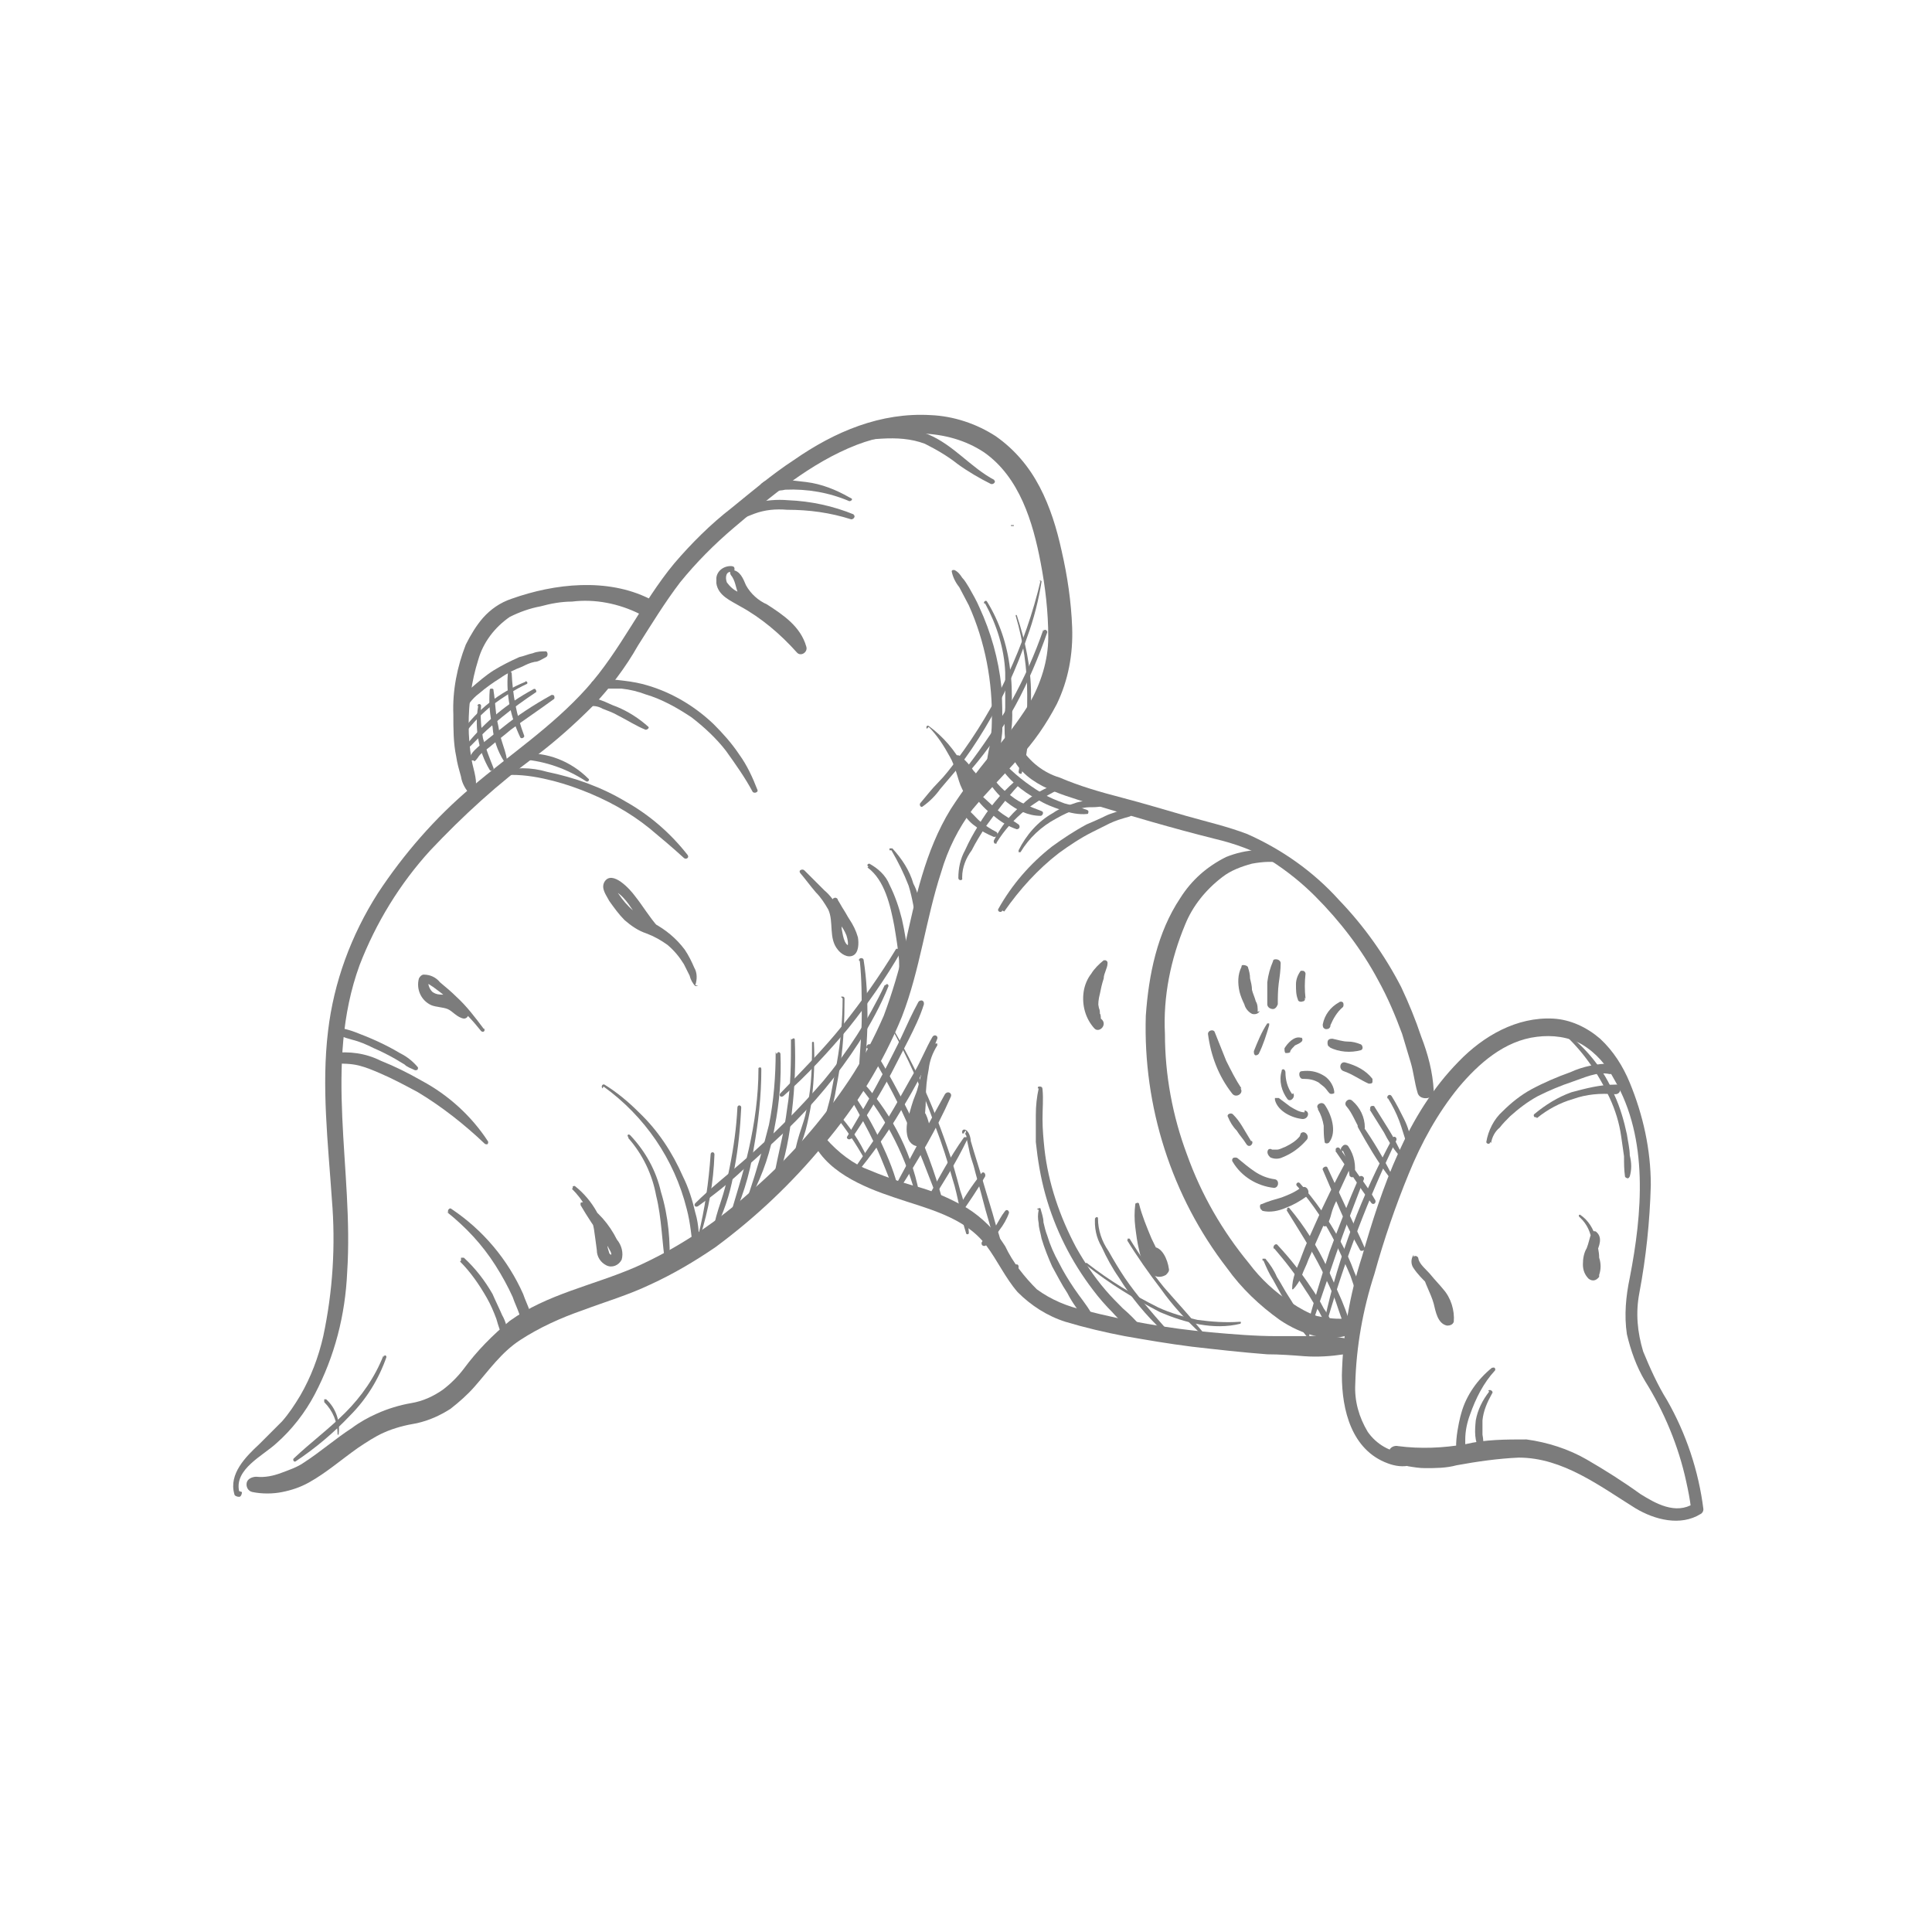 <svg xmlns="http://www.w3.org/2000/svg" viewBox="0 0 202 202"><defs><style>      .cls-1 {        fill: #7c7c7c;      }    </style></defs><g><g id="Ebene_1"><g id="Layer_2"><path class="cls-1" d="M25,155.9c-.5-2.3,2.5-3.7,3.9-5,1.6-1.4,3-3.2,4-5.1,2.1-4,3.2-8.3,3.4-12.8.7-10.7-2.5-21.7,1.3-32.1,1.7-4.4,4.2-8.5,7.4-12,3.4-3.6,7.1-7,11.1-9.9,2.1-1.6,4-3.3,5.9-5.2,1.8-1.9,3.4-4,4.7-6.3,1.4-2.2,2.8-4.5,4.4-6.6,1.7-2.1,3.6-4,5.6-5.7,3.9-3.3,8-6.8,12.9-8.7,4.2-1.6,9.4-1.8,13.3.8,3.7,2.6,5.1,7.3,5.9,11.5.5,2.6.8,5.2.8,7.8,0,2.5-.8,4.9-2,7-1.2,1.9-2.5,3.6-4,5.3-1.5,1.8-2.9,3.7-4.2,5.7-2.7,4.4-3.7,9.4-4.8,14.3-.6,2.5-1.3,4.9-2.2,7.3-1,2.3-2.2,4.6-3.6,6.7-2.8,4.2-6.2,8.1-10,11.4-3.7,3.4-7.9,6.2-12.4,8.2-4.4,1.9-9.2,2.8-13.1,5.6-1.8,1.5-3.4,3.1-4.8,5-.6.8-1.4,1.6-2.2,2.2-1,.7-2.1,1.2-3.3,1.4-1.2.2-2.5.6-3.6,1.1-.9.4-1.8.9-2.6,1.5-1.7,1.1-3.3,2.5-5,3.6-.7.5-1.6.8-2.4,1.1-.8.3-1.7.5-2.6.4-.4,0-.9.2-1,.6-.1.4.1.9.6,1,1,.2,2.1.2,3.1,0,1-.2,1.9-.5,2.8-1,1.8-1,3.4-2.4,5.1-3.6.9-.6,1.8-1.2,2.7-1.6,1.1-.5,2.3-.8,3.5-1,1.3-.3,2.4-.8,3.5-1.5.9-.7,1.8-1.5,2.5-2.3,1.5-1.7,2.8-3.6,4.8-4.9,2-1.3,4.2-2.3,6.5-3.1,2.4-.9,4.8-1.6,7.1-2.7,2.4-1.1,4.6-2.4,6.8-3.9,4.2-3.1,8-6.7,11.3-10.7,3.4-4,6.2-8.5,8.2-13.4,1.9-4.9,2.5-10.2,4.1-15.1.7-2.4,1.8-4.6,3.3-6.6,1.5-1.8,3.2-3.5,4.8-5.3,1.6-1.7,2.9-3.6,4-5.7,1.2-2.5,1.7-5.2,1.6-8-.1-2.7-.5-5.4-1.1-8-.5-2.3-1.2-4.6-2.3-6.7-1.1-2.1-2.6-3.9-4.6-5.3-2-1.3-4.4-2.1-6.8-2.2-5.2-.3-10,1.7-14.3,4.7-2.3,1.5-4.4,3.3-6.5,5-2.2,1.7-4.2,3.7-6,5.8-3.4,4.1-5.6,9.1-9.2,13.1s-8,6.9-12,10.3c-3.8,3.2-7.1,7-9.8,11.1-2.8,4.4-4.6,9.3-5.2,14.4-.7,5.8,0,11.7.4,17.6.4,4.8.1,9.6-.9,14.3-.5,2.2-1.3,4.3-2.4,6.2-.6,1-1.2,1.9-1.9,2.7-.8.8-1.6,1.6-2.4,2.4-1.4,1.3-3.2,3.1-2.6,5.2,0,.2.3.3.5.3.2,0,.3-.3.3-.5h0Z"></path><path class="cls-1" d="M49.7,82.9c.1-.6.1-1.2,0-1.7-.1-.6-.3-1.2-.4-1.8-.2-1.2-.3-2.4-.3-3.6,0-2.3.3-4.6,1-6.8.5-1.8,1.7-3.4,3.3-4.5,1-.5,2.1-.9,3.2-1.1,1.1-.3,2.2-.5,3.3-.5,2.4-.3,4.9.2,7.1,1.3,1.1.6,2-1.1,1-1.6-4.4-2.2-9.9-1.6-14.4,0-1.2.4-2.2,1.1-3,2-.7.8-1.3,1.8-1.8,2.8-.9,2.3-1.4,4.8-1.3,7.3,0,1.5,0,3,.3,4.4.1.7.3,1.4.5,2.1.1.7.5,1.4,1,1.9.2.1.5,0,.6-.2,0,0,0,0,0,0h0Z"></path><path class="cls-1" d="M84.8,118.9c1.3,3.5,5.4,5.2,8.7,6.3,3.5,1.2,7.3,2,9.6,5,1.2,1.6,2,3.4,3.3,4.9,1.4,1.4,3.1,2.5,5,3.1,2,.6,4.1,1.1,6.2,1.5,2.3.4,4.6.8,7,1.1,2.6.3,5.3.6,7.9.8,1.3,0,2.6.1,3.9.2,1.4.1,2.8,0,4.1-.2.5-.1.8-.6.6-1.1,0-.3-.3-.5-.6-.6-1.2-.2-2.4-.3-3.6-.2h-3.4c-2.3,0-4.6-.2-6.9-.4-4.5-.4-8.9-1.2-13.2-2.3-1.8-.4-3.5-1.1-5-2.2-1.3-1.3-2.5-2.8-3.3-4.5-1-1.6-2.4-3-4-4-1.6-.9-3.3-1.7-5.1-2.2-1.9-.5-3.8-1.2-5.7-2-1.7-.8-3.2-2.1-4.4-3.6-.2-.3-.5-.4-.9-.3-.3.1-.5.5-.4.8h0Z"></path><path class="cls-1" d="M105.6,78.5c1.1,3.5,5.2,4.5,8.3,5.5,4.3,1.3,8.7,2.6,13.1,3.7,2.1.5,4.1,1.2,5.9,2.3,1.7,1.1,3.2,2.3,4.6,3.7,2.6,2.6,4.9,5.6,6.6,8.8,1,1.8,1.8,3.7,2.5,5.6.3,1,.6,2,.9,3s.4,2.1.7,3.1c.1.5.6.7,1.1.6.4-.1.6-.4.6-.8-.1-1.9-.6-3.8-1.3-5.6-.6-1.8-1.3-3.5-2.1-5.2-1.7-3.3-3.9-6.4-6.5-9.1-2.7-3-6-5.3-9.6-6.9-2.1-.8-4.3-1.3-6.4-1.9s-4.4-1.3-6.7-1.9-4.4-1.2-6.5-2.1c-1.7-.5-3.2-1.7-4.1-3.2-.3-.6-1.2-.2-1,.4h0Z"></path><path class="cls-1" d="M147,151.9c-1.6,0-3.1-.9-4-2.2-.9-1.5-1.4-3.2-1.3-5,.1-3.9.8-7.8,2-11.5,1-3.6,2.2-7.1,3.6-10.5,1.3-3.2,3-6.3,5.2-9,2.1-2.5,4.8-4.9,8.2-5.3,1.6-.2,3.3,0,4.7.8,1.5.9,2.6,2.2,3.4,3.7,3.6,6.2,2.9,14,1.6,20.7-.4,1.9-.6,3.9-.3,5.9.4,1.7,1,3.4,1.9,4.9,2,3.2,3.5,6.8,4.3,10.5.2.9.4,1.9.5,2.8l.3-.5c-1.9,1.2-4,0-5.6-1-1.8-1.3-3.7-2.5-5.6-3.6-1.9-1.1-4.1-1.8-6.3-2.1-2.2,0-4.3,0-6.4.5-2.3.4-4.7.5-7,.2-.4-.1-.9.1-1,.6,0,.4,0,.7.4.9.5.2,1,.4,1.6.6.6.1,1.2.2,1.8.2,1.1,0,2.2,0,3.3-.3,2.2-.4,4.3-.7,6.5-.8,4.6,0,8.5,3,12.2,5.3,2,1.2,4.7,1.9,6.8.6.2-.1.3-.3.3-.5-.5-4-1.8-7.9-3.8-11.4-1-1.6-1.8-3.4-2.5-5.1-.6-2-.8-4-.4-6.1.7-3.7,1.1-7.5,1.2-11.3,0-3.7-.8-7.3-2.2-10.7-.7-1.7-1.7-3.3-3.1-4.6-1.4-1.2-3.1-2-4.9-2.1-3.8-.2-7.3,1.8-9.9,4.5-5.4,5.5-8,13.1-10.1,20.4-1.3,4-2,8.2-2.1,12.4,0,3.6,1,7.8,4.8,9.2.8.3,1.6.4,2.4.2.6,0,.4-1-.1-1h0Z"></path><path class="cls-1" d="M134.6,89.6c-1.9-1.1-4.4-.8-6.4,0-2,1-3.6,2.4-4.8,4.3-2.4,3.6-3.3,8-3.6,12.3-.3,9.5,2.7,18.9,8.5,26.4,1.5,2.1,3.4,3.9,5.5,5.4,2.2,1.5,5.4,2.6,7.8,1.3.4-.2.5-.6.3-1-.2-.4-.6-.6-.9-.5-1.1.2-2.3,0-3.3-.2-.9-.3-1.8-.8-2.7-1.4-1.7-1.1-3.2-2.5-4.4-4.1-2.8-3.4-5-7.2-6.5-11.4-1.5-4-2.3-8.3-2.3-12.6-.2-3.9.6-7.8,2.1-11.4.8-2,2.2-3.7,3.9-5,.9-.7,2-1.1,3.1-1.4,1.1-.2,2.3-.3,3.4,0,.4,0,.6-.4.3-.6h0Z"></path><path class="cls-1" d="M72.7,103c.2-.6.2-1.3-.1-1.8-.3-.7-.6-1.3-1-1.9-.9-1.2-2-2.1-3.3-2.8-.8-.3-1.5-.8-2.1-1.3-.6-.5-1.1-1.1-1.5-1.7l-.3-.4c0,0-.2-.3-.2-.3h0c0-.2-.2,0-.3.3h.2s.3.1.4.2c.5.3.9.8,1.2,1.2.4.6.8,1.1,1.2,1.7.4.6,1,1,1.6,1.2.1,0,.3,0,.3-.2,0,0,0-.2,0-.3-.9-1-1.6-2.2-2.4-3.2-.5-.7-2.4-2.8-3.2-1.5-.4.7.2,1.4.5,2,.5.7,1,1.4,1.6,2,.7.6,1.4,1.1,2.3,1.4.8.3,1.5.7,2.2,1.2.7.6,1.2,1.2,1.7,2,.2.4.4.8.6,1.2.1.4.3.8.6,1.1,0,0,.2,0,.3,0,0,0,0,0,0,0h0Z"></path><path class="cls-1" d="M83.6,91.2c.6.7,1.1,1.4,1.7,2.1.5.5.9,1.1,1.3,1.8.6,1.3,0,3,1,4.2.3.4,1,.9,1.6.6s.6-1.3.5-1.9c-.2-.7-.5-1.3-.9-1.9-.2-.3-.4-.7-.6-1-.2-.3-.4-.7-.6-1,0-.2-.3-.3-.4-.2-.1,0-.2.2-.2.3,0,.4,0,.8.1,1.2.2.4.4.8.7,1.2.3.4.5.7.7,1.2.1.3.3,1.1,0,1.3l.4-.2c-.7,0-.8-1.4-.9-1.8,0-.8-.1-1.6-.4-2.3-.4-.6-.8-1.2-1.4-1.7-.7-.7-1.4-1.4-2.1-2.1-.2-.2-.7,0-.4.3h0Z"></path><path class="cls-1" d="M76.6,59.2c-.8-.1-1.6.4-1.7,1.2,0,.2,0,.4,0,.6.2,1.3,1.5,1.8,2.5,2.4,2.2,1.2,4.2,2.9,5.9,4.8.4.5,1.2,0,1-.6-.6-2.1-2.4-3.3-4.1-4.4-.9-.4-1.7-1.1-2.2-2-.3-.7-.6-1.5-1.4-1.6-.3,0-.3.3-.2.5.5.6.5,1.3.8,2,.5.8,1.2,1.5,2,1.9,1.6,1,3.4,2,4,3.9l1-.6c-1.3-1.5-2.8-2.9-4.5-4-.8-.5-1.7-1-2.5-1.4-.5-.2-.9-.6-1.2-1-.2-.5-.1-1.2.5-1.1.2,0,.3-.1.3-.3,0-.2-.1-.3-.3-.3h0Z"></path><path class="cls-1" d="M97.1,76c.9.9,1.6,2,2.2,3.1.3.5.5,1.1.7,1.7.2.6.3,1.1.6,1.7.2.5.7.7,1.2.7.5,0,.9-.6.8-1.1,0,0,0,0,0,0-.1-.6-.4-1.1-.8-1.5-.4-.6-.9-1.2-1.5-1.6-.3-.1-.6,0-.7.2,0,.1,0,.3,0,.4.4,1,1,1.8,1.7,2.6.1.2,0,.2.2,0s.1,0,0-.3-.2-.3-.2-.5c-.2-.4-.4-.9-.6-1.3-.8-1.6-2.1-3.1-3.6-4.2-.2-.1-.3.1-.2.3h0Z"></path><path class="cls-1" d="M50.6,107.6c-.9-1.2-1.8-2.4-2.9-3.4-.5-.5-1.1-1-1.7-1.5-.4-.5-1-.8-1.7-.8-.2,0-.4.2-.5.4-.3,1.1.2,2.3,1.3,2.8.5.2,1.2.2,1.7.4s1,.9,1.7,1c.4,0,.5-.4.5-.6-.2-.5-.5-.9-1-1.2-.4-.3-1-.6-1.5-.7-.5,0-.9,0-1.3-.3-.3-.3-.5-.8-.4-1.2l-.3.3c.3,0,.6.3.8.4l.8.6c.5.4,1,.8,1.5,1.2,1,.8,1.9,1.8,2.7,2.8.2.2.5,0,.3-.3h0Z"></path><path class="cls-1" d="M59.8,124.3c1.2,1.2,2,2.6,2.3,4.2.1.7.2,1.4.3,2.2,0,.7.4,1.3,1,1.6.6.3,1.3,0,1.6-.6,0,0,0,0,0,0,.2-.7,0-1.5-.5-2.1-.8-1.6-2-3-3.5-3.9-.1,0-.3,0-.3.1,0,0,0,.2,0,.2.7,1.2,1.5,2.4,2.3,3.5.2.3.4.6.6.9,0,.1.4.6.3.8s0,0,0,0-.2-.1-.2-.2c-.1-.3-.2-.6-.2-.9-.3-2.4-1.5-4.6-3.4-6.1-.1,0-.3,0-.2.2h0Z"></path><path class="cls-1" d="M114.2,104.7v1.2c.1.2.3.9.1,1.1h1c-.5-1-.6-2-.3-3.1.1-.5.2-1,.4-1.6,0-.3.1-.5.2-.8s.2-.5.2-.8c0-.1,0-.2-.2-.3,0,0-.1,0-.2,0-.5.4-1,.9-1.3,1.4-.4.5-.7,1.2-.8,1.9-.2,1.4.2,2.8,1.1,3.8.5.6,1.5-.4.7-1,0,0,0-.5-.1-.5,0-.2,0-.4-.1-.6l-.2-1.1c0-.3-.6-.2-.5,0h0Z"></path><path class="cls-1" d="M96.4,116.5h0c-.1,0-.2.3-.2.4,0,.5,0,1,0,1.5,0,.2,0,.3.3,0,.1.1.2.1,0,0,0-.2,0-.3,0-.5.2-1,.3-2.1.3-3.1,0-1,.1-2,.3-3,.1-.9.4-1.7.9-2.5,0,0,0-.2,0-.2,0,0-.2,0-.2,0-.8.9-1.3,2.1-1.5,3.3-.2.7-.3,1.4-.6,2.1-.3.7-.5,1.5-.7,2.2-.2.7-.3,1.5-.1,2.2.2.7.8,1.1,1.5.9,1.3-.3.8-2.5.4-3.3,0-.1-.3-.2-.4-.2h0Z"></path><path class="cls-1" d="M120.2,130.6c0,.4.3.6.5.9.2.4.3.8.2,1.2l.8-.6c-.3,0-.4-.5-.5-.8-.2-.6-.5-1.2-.8-1.8-.5-1.2-1-2.4-1.3-3.6,0-.1-.1-.2-.3-.1,0,0-.1,0-.1.1-.1.8-.1,1.6,0,2.4.1.8.2,1.6.4,2.4.2,1.1,1.2,3.5,2.8,2.6.2-.2.4-.4.3-.7-.1-.8-.7-2.4-1.8-2.2-.1,0-.2.1-.2.3h0Z"></path><path class="cls-1" d="M147.8,131.2c-.3.4-.3,1,0,1.4.4.6.9,1.1,1.4,1.6.8.9,2,2.1,1.8,3.5l.7-.4c-.3,0-.4-.6-.6-.8-.3-.4-.5-.8-.8-1.2-.4-.9-.8-1.7-1.3-2.5,0,0-.2,0-.3,0,0,0,0,.1,0,.2.2,1.1.9,2.2,1.2,3.3.2.8.4,2.1,1.4,2.3.3,0,.6-.1.7-.4,0,0,0,0,0,0,.1-1.2-.3-2.5-1.1-3.4-.4-.5-.9-1-1.3-1.5s-1.2-1.1-1.3-1.7c0-.2-.3-.4-.5-.2h0Z"></path><path class="cls-1" d="M165.2,127.3c1.5,1.4,1.4,3.4,1.2,5.3v.3c0,0,0,.2.4,0,0-.2-.1-.4-.2-.6,0-.4,0-.9.3-1.3.3-.7.7-1.6,0-2.2-.1-.1-.3-.1-.5,0,0,0,0,0,0,.1-.2.5-.3,1.1-.5,1.6-.3.5-.4,1.1-.4,1.7,0,.6.2,1.1.6,1.5.4.3.8.2,1.1-.2,0,0,0-.1,0-.2.2-.6.2-1.2,0-1.8,0-.7-.2-1.3-.3-2-.3-1-.8-1.9-1.7-2.5,0,0-.2,0-.1.2h0Z"></path><path class="cls-1" d="M48.4,74.6c.2-.4.5-.7.7-1.1.3-.4.6-.7,1-1,.7-.6,1.4-1.1,2.2-1.6.7-.5,1.5-.9,2.3-1.2.4-.2.8-.4,1.3-.5.4,0,.8-.3,1.2-.5.2-.1.2-.5,0-.6-.5,0-.9,0-1.4.2-.5.1-.9.3-1.4.4-.9.4-1.9.9-2.7,1.4-.8.5-1.6,1.2-2.3,1.8-.8.6-1.3,1.4-1.6,2.3,0,.4.5.5.7.2h0Z"></path><path class="cls-1" d="M48.6,76.7c.8-1.1,1.8-2.1,2.9-3,1.1-.8,2.3-1.6,3.6-2.2,0,0,.1-.1,0-.2s-.1-.1-.2,0c-2.7,1.1-5,2.9-6.7,5.3-.2.2.2.4.3.2Z"></path><path class="cls-1" d="M62.3,72c.9,0,1.8,0,2.7,0,.9.1,1.7.3,2.5.6,1.7.5,3.3,1.4,4.8,2.4,1.3,1,2.6,2.2,3.6,3.5,1,1.4,2,2.8,2.8,4.3.2.2.6,0,.5-.2-.5-1.3-1.1-2.6-1.9-3.7-.8-1.2-1.7-2.2-2.7-3.2-2.1-2-4.7-3.5-7.5-4.2-.8-.2-1.6-.3-2.5-.4-.8-.1-1.7,0-2.5.1-.2,0-.3.2-.3.4,0,.2.2.3.4.3Z"></path><path class="cls-1" d="M61.5,73.8c.5,0,1,0,1.5.3.5.2,1.1.4,1.6.7,1,.5,1.9,1.1,2.9,1.5.2,0,.4-.2.3-.3-1-.9-2.1-1.6-3.3-2.1-.6-.2-1.1-.5-1.7-.7-.5-.2-1-.2-1.5,0-.2.2,0,.6.3.5Z"></path><path class="cls-1" d="M54.7,79.4c2.4.2,4.6,1,6.6,2.3.2.1.4-.2.2-.3-1.8-1.8-4.3-2.8-6.8-2.6-.2,0-.3.1-.3.3s.1.3.3.3h0Z"></path><path class="cls-1" d="M52.3,81.1c1.5-.2,3.1,0,4.5.3,1.4.3,2.7.7,4,1.2,2.6,1,5,2.3,7.1,4,1.2,1,2.4,2,3.6,3.1.2.2.6,0,.4-.3-1.8-2.3-4-4.2-6.5-5.6-2.5-1.5-5.3-2.5-8.2-3.1-1.7-.5-3.4-.5-5.1,0-.2,0-.2.2-.2.4,0,.1.2.2.3.2h0Z"></path><path class="cls-1" d="M43.7,111.6c-.5-.6-1.1-1.1-1.9-1.5-1.5-.9-3.1-1.6-4.7-2.2-.8-.3-1.7-.5-2.5-.5-.2,0-.4.4-.1.5.8.3,1.5.6,2.3.8.8.2,1.5.5,2.3.9.7.3,1.5.7,2.2,1.1l1,.6c.3.3.7.4,1.1.6.1,0,.3,0,.3-.2,0,0,0-.1,0-.2h0Z"></path><path class="cls-1" d="M35.7,111c-.2-.1-.2-.3-.3-.5l-.4.7c.8,0,1.7,0,2.5.2.8.2,1.5.5,2.2.8,1.4.6,2.7,1.3,4,2,2.5,1.5,4.9,3.4,7,5.4,0,0,.2.1.3,0,0,0,.1-.2,0-.3-1.7-2.6-4.1-4.8-6.9-6.3-1.4-.8-2.8-1.5-4.3-2.1-1.6-.8-3.3-1-5-.8-.5.1-.4,1,.1.9.1,0,.2,0,.3,0h0c0,0,.1,0,.2,0,0,0,.1,0,.2,0,0,0,0-.1,0-.2h0Z"></path><path class="cls-1" d="M63.1,113.6c4.3,3.1,7.4,7.6,8.7,12.8.4,1.5.5,3,.7,4.4,0,.4.6.2.6,0,0-1.3,0-2.7-.4-4-.3-1.3-.7-2.6-1.3-3.8-1.1-2.5-2.6-4.8-4.6-6.7-1.1-1.1-2.3-2.1-3.6-2.9-.2-.1-.4.2-.2.4h0Z"></path><path class="cls-1" d="M65.7,119c1.5,1.7,2.5,3.8,2.9,6,.6,2.4.6,4.9,1,7.4,0,.2.4.2.4,0,.1-2.6-.1-5.2-.9-7.8-.5-2.2-1.6-4.2-3.2-5.9-.2-.2-.4,0-.2.2h0Z"></path><path class="cls-1" d="M46.7,126.7c2,1.6,3.7,3.4,5.1,5.6.7,1.1,1.3,2.2,1.8,3.3.2.6.5,1.2.7,1.8.1.6.4,1.2.7,1.8.1.2.3.2.5.1.1,0,.2-.2.2-.3,0-.7,0-1.3-.3-1.9-.2-.6-.5-1.2-.7-1.8-1.6-3.6-4.2-6.7-7.5-8.9-.2-.2-.5.2-.3.4h0Z"></path><path class="cls-1" d="M48.1,131.9c1.1,1.1,2,2.4,2.8,3.8.4.7.7,1.4,1,2.2.2.7.4,1.4.8,2.1,0,.1.2.2.3,0,0,0,.1-.1.1-.2,0-.8-.2-1.6-.6-2.3-.3-.7-.7-1.5-1-2.2-.8-1.4-1.8-2.7-3-3.8-.1,0-.2,0-.3,0,0,0,0,.2,0,.3h0Z"></path><path class="cls-1" d="M90.7,90.7c1.8,1.3,2.4,4,2.8,6.1.2,1.2.4,2.4.5,3.6,0,1.2.1,2.5.4,3.6,0,.1.2.2.4.2,0,0,.1,0,.2-.2.3-1.3.2-2.6,0-3.9-.2-1.3-.4-2.7-.7-4-.3-1.2-.7-2.4-1.3-3.6-.4-1-1.2-1.7-2.1-2.2-.2,0-.3.2-.1.3h0Z"></path><path class="cls-1" d="M93.2,88.9c.7,1.2,1.3,2.4,1.8,3.7.4,1.3.6,2.6.8,4,0,.1.2.2.3.1,0,0,.1,0,.1-.1.1-1.4,0-2.9-.7-4.2-.4-1.4-1.2-2.6-2.2-3.7,0,0-.2,0-.3,0,0,0,0,.1,0,.2h0Z"></path><path class="cls-1" d="M99.5,59.7c.1.6.4,1.2.8,1.7.3.6.7,1.3,1,1.9,1.7,3.8,2.5,8,2.4,12.2,0,.8-.1,1.6-.2,2.4-.2.8-.3,1.6-.4,2.3,0,.5.8.8,1.1.3.2-.7.4-1.4.4-2.1,0-.7.2-1.5.2-2.2,0-1.5,0-2.9-.1-4.4-.3-2.9-1.1-5.7-2.3-8.3-.3-.7-.7-1.4-1.1-2.1-.2-.3-.4-.7-.7-1-.2-.3-.4-.6-.8-.8,0,0-.2,0-.2,0,0,0,0,0,0,0h0Z"></path><path class="cls-1" d="M103,63.1c1.2,2.2,2,4.7,2.1,7.2,0,1.2,0,2.5,0,3.7-.1,1.2-.1,2.4,0,3.6,0,.2.3.2.4,0,.3-1.2.4-2.5.3-3.8,0-1.3,0-2.6-.2-3.9-.3-2.5-1.1-4.9-2.4-7-.1-.2-.4,0-.3.2h0Z"></path><path class="cls-1" d="M89.3,53.8c-2.2-.9-4.5-1.4-6.9-1.5-1.2-.1-2.3,0-3.5.3-.5.2-1.1.4-1.6.7-.6.2-1.1.6-1.5,1-.2.2,0,.6.2.6.5,0,.9-.3,1.3-.5.5-.3,1.1-.5,1.6-.7,1.1-.4,2.2-.5,3.4-.4,2.3,0,4.5.3,6.7,1,.3,0,.5-.4.2-.5h0Z"></path><path class="cls-1" d="M88.8,52c-1.4-.8-2.9-1.4-4.5-1.6-.8-.1-1.6-.2-2.3-.2-.4,0-.8,0-1.2,0-.4,0-.8,0-1.1.3-.2.1-.3.4-.1.6,0,0,.1.2.3.2.3,0,.7,0,1,0,.4,0,.8,0,1.2-.1,2.3-.1,4.6.3,6.7,1.2.2,0,.4-.2.2-.3h0Z"></path><path class="cls-1" d="M104,50.2c-2.5-1.3-4.3-3.7-7-4.8-3-1.2-6.5-.7-9.4.4-.3,0-.2.5,0,.5,3-.2,6.2-1,9.1.1,1.2.6,2.4,1.3,3.4,2.1,1.1.8,2.3,1.5,3.5,2.1.3.1.6-.3.3-.4h0Z"></path><path class="cls-1" d="M108.6,113.8c-.2.9-.3,1.8-.3,2.8,0,.9,0,1.8,0,2.8.2,1.9.5,3.7,1,5.5,1,3.6,2.7,7,5,10,.6.8,1.3,1.6,2,2.3.7.8,1.5,1.5,2.4,2.1.4.2.9-.2.6-.6-.6-.7-1.2-1.3-1.9-1.9-.6-.6-1.2-1.2-1.8-1.9-1.2-1.4-2.2-2.9-3.1-4.5-1.7-3.2-2.9-6.7-3.3-10.3-.1-1-.2-2-.2-3.1s.1-2.1,0-3.1c0-.2-.1-.3-.3-.3-.1,0-.2,0-.2.2h0Z"></path><path class="cls-1" d="M108.6,126.5c-.1.5-.1.9,0,1.4,0,.5.2,1,.3,1.6.3,1,.7,2,1.1,2.9.5.9,1,1.9,1.6,2.8.5,1,1.2,1.9,1.8,2.7.3.4,1-.1.7-.6-.5-.9-1.2-1.7-1.8-2.6-.6-.9-1.1-1.7-1.6-2.7-.5-.9-.9-1.8-1.2-2.8-.2-.5-.3-1-.4-1.4,0-.5-.2-1-.3-1.4,0-.2-.3,0-.4,0h0Z"></path><path class="cls-1" d="M106.7,89.1c.9-1.5,2.2-2.7,3.7-3.5.7-.4,1.5-.8,2.3-1,.4-.1.8-.2,1.2-.2.4,0,.9,0,1.3-.1.2,0,.2-.2.2-.4,0,0-.1-.2-.2-.2-.4,0-.9,0-1.3,0-.4,0-.9.1-1.3.2-.9.3-1.8.6-2.5,1.1-1.6.9-2.8,2.3-3.6,3.9,0,0,0,.2,0,.2s.2,0,.2,0h0Z"></path><path class="cls-1" d="M105,95.3c1.6-2.3,3.5-4.4,5.7-6.1,1.1-.8,2.3-1.6,3.5-2.2.6-.3,1.2-.6,1.8-.9.6-.3,1.3-.5,2-.7.7-.1.3-1.3-.4-.9s-1.4.5-2,.8-1.3.6-2,.9c-1.3.7-2.5,1.5-3.6,2.3-2.3,1.8-4.2,4-5.6,6.5-.2.3.3.5.4.2h0Z"></path><path class="cls-1" d="M155.9,119.5c.1-.6.4-1.2.9-1.6.3-.4.7-.8,1.1-1.2.9-.8,1.8-1.5,2.9-2.1,1.2-.6,2.4-1.1,3.6-1.5,1.2-.4,2.6-1.1,3.9-.8.3,0,.6-.2.6-.5,0-.3-.2-.6-.5-.6-1.4,0-2.9.3-4.2.9-1.4.5-2.8,1.1-4.1,1.8-1.1.6-2.1,1.4-3,2.3-.9.8-1.5,2-1.7,3.2,0,.2.4.3.4,0h0Z"></path><path class="cls-1" d="M160.7,116.9c1.1-.9,2.4-1.6,3.8-2,1.4-.5,2.8-.6,4.3-.5.8.1.8-1.1.1-1-1.6,0-3.1.4-4.6.8-1.4.5-2.7,1.3-3.9,2.3-.1.1,0,.4.2.3h0Z"></path><path class="cls-1" d="M156,143c-1.5,1.2-2.7,2.9-3.2,4.7-.2.6-1.3,5.3.3,4.7.1,0,.2-.2.2-.3,0-.2-.1-.2-.1-.4,0-.4,0-.8,0-1.2,0-.9.2-1.8.5-2.6.6-1.7,1.4-3.3,2.6-4.6.1-.1,0-.4-.2-.3h0Z"></path><path class="cls-1" d="M155.7,145.5c-.7.9-1.2,1.9-1.4,3-.1,1-.2,2.3.5,3.1,0,0,.2,0,.3,0,0,0,0,0,0-.2,0-.5,0-.9-.1-1.4,0-.5,0-1,0-1.5.1-1,.5-1.9,1-2.8.2-.2-.2-.5-.4-.3h0Z"></path><path class="cls-1" d="M163.4,108c2.1,1.9,3.7,4.2,4.9,6.8.6,1.3,1,2.6,1.2,4,.1.7.2,1.4.3,2.1,0,.7,0,1.4.1,2.1,0,.1.2.2.3.2,0,0,.1,0,.2-.2.2-.7.2-1.4,0-2.2,0-.7-.2-1.5-.3-2.2-.3-1.4-.7-2.8-1.3-4.1-1.1-2.7-3-5-5.3-6.7-.1,0-.3.1-.2.2h0Z"></path><path class="cls-1" d="M131.5,105.8c0-.4,0-.8-.2-1.1-.1-.4-.3-.8-.4-1.2,0-.4-.1-.8-.2-1.2,0-.4-.1-.8-.2-1.1,0-.2-.3-.3-.5-.3-.1,0-.2,0-.2.2-.4.8-.4,1.7-.2,2.6.1.4.3.9.5,1.3.1.4.4.8.8,1,.3.1.7,0,.8-.3h0Z"></path><path class="cls-1" d="M133.6,105c0-.7,0-1.4.1-2.2.1-.7.2-1.4.2-2.1,0-.2-.2-.4-.5-.4-.1,0-.3,0-.3.2-.3.7-.5,1.4-.6,2.2,0,.8,0,1.6,0,2.3,0,.3.3.5.6.5.2,0,.4-.2.5-.5h0Z"></path><path class="cls-1" d="M136.5,104.4c-.1-.9-.1-1.7,0-2.6,0-.1-.1-.3-.3-.3,0,0-.1,0-.2,0-.3.4-.5.9-.5,1.4,0,.6,0,1.1.2,1.6,0,.2.3.3.5.2.2,0,.3-.2.2-.4h0Z"></path><path class="cls-1" d="M139.1,107.2c.3-.7.7-1.4,1.3-1.9.1-.1.1-.4,0-.5-.1-.1-.3-.1-.4,0-.9.5-1.5,1.3-1.7,2.3,0,.2,0,.4.3.5.2,0,.4,0,.5-.3h0Z"></path><path class="cls-1" d="M139,109.5c1,.5,2.2.6,3.3.3.2-.1.2-.3.1-.5,0,0,0,0-.1-.1-.5-.2-.9-.3-1.4-.3-.5,0-1.1-.2-1.6-.3-.3,0-.5.1-.5.4,0,.2,0,.4.3.5Z"></path><path class="cls-1" d="M140.5,112c.9.3,1.7.9,2.6,1.3.2,0,.4,0,.4-.2s0-.2,0-.3c-.7-.9-1.7-1.4-2.8-1.7-.6-.2-.8.7-.2.9Z"></path><path class="cls-1" d="M140.8,115.7c.6.7.9,1.6,1.4,2.4,0,.1.3.2.4,0,0,0,.1-.1.1-.2,0-1.1-.5-2.1-1.3-2.8-.4-.4-1,.2-.6.6h0Z"></path><path class="cls-1" d="M140.4,120.3c.4.8.6,1.7.7,2.6,0,.1.2.2.3.2,0,0,.2-.1.2-.2.2-1,0-2.1-.6-3-.1-.2-.4-.3-.6-.1s-.3.4-.1.6h0Z"></path><path class="cls-1" d="M139.1,125.3c-.5.8-.8,1.7-.8,2.7,0,.3.4.3.5,0,.2-.4.3-.7.4-1.1.1-.4.3-.9.5-1.3.2-.4-.4-.8-.6-.4h0Z"></path><path class="cls-1" d="M136.1,124.1c-.6.5-1.3.8-2.1,1.1-.7.2-1.4.4-2.1.7-.2,0-.2.3-.1.5,0,0,.1.1.2.2.8.2,1.7,0,2.4-.3.8-.3,1.5-.7,2.2-1.2.5-.4,0-1.3-.5-.9h0Z"></path><path class="cls-1" d="M133.3,123.3c-.8-.1-1.5-.4-2.1-.8-.6-.4-1.2-.9-1.8-1.4-.1-.1-.4-.1-.5,0-.1.1-.1.3,0,.4.9,1.5,2.5,2.5,4.3,2.7.5,0,.6-.8.1-.9Z"></path><path class="cls-1" d="M130.8,119.3c-.3-.5-.6-1-.9-1.5-.3-.5-.6-.9-1-1.3-.2-.2-.7,0-.5.3.2.5.5,1,.9,1.4.3.5.7.9,1,1.4s.8,0,.6-.3h0Z"></path><path class="cls-1" d="M129.8,113.8c-.6-.9-1.1-1.9-1.6-2.9-.4-1-.8-2-1.2-3-.1-.3-.7-.2-.7.2.3,2.3,1.1,4.4,2.5,6.2.4.6,1.3,0,.9-.5h0Z"></path><path class="cls-1" d="M131.6,110.2c.5-1,.8-2,1.1-3,0,0,0-.2,0-.2,0,0-.2,0-.2,0h0c-.6.9-1,1.9-1.4,2.9,0,.2,0,.3.1.4s.3,0,.4-.1c0,0,0,0,0,0h0Z"></path><path class="cls-1" d="M134.9,109.9c.1-.2.3-.4.5-.6.2-.1.5-.2.7-.4.1-.1.1-.3,0-.4,0,0,0,0-.1,0-.7-.2-1.4.6-1.7,1.1,0,.2,0,.4.1.5.2,0,.4,0,.5-.1h0Z"></path><path class="cls-1" d="M136.3,112.8c.6,0,1.1.1,1.6.4.2.2.4.3.6.5.2.2.3.4.5.6.1.1.3.1.5,0,0,0,0-.1,0-.2-.1-.7-.6-1.4-1.2-1.7-.7-.4-1.4-.5-2.2-.4-.4,0-.3.8.1.8Z"></path><path class="cls-1" d="M137.8,116c.3.5.5,1.1.6,1.7,0,.6,0,1.1.1,1.7,0,.2.4.2.5,0,.8-1.1.2-2.9-.5-3.9-.3-.4-1,0-.7.4Z"></path><path class="cls-1" d="M135.9,118.8c-.4.5-.9.8-1.5,1.1-.3.1-.6.3-.9.3h-.3c0,0-.2,0-.2,0,0,0,.1,0,0,0-.1-.1-.3-.1-.4,0,0,0,0,0,0,0-.2.3,0,.6.2.8,0,0,0,0,0,0,.4.2.9.2,1.3,0,1-.4,1.8-1,2.5-1.8.4-.4-.2-1.1-.6-.7h0Z"></path><path class="cls-1" d="M136.4,116.3c-.5,0-1-.3-1.5-.6-.4-.3-.8-.6-1.2-.9-.1,0-.3,0-.4,0,0,0,0,.1,0,.2.3,1.2,1.8,1.9,2.9,2,.6,0,.8-.8.2-.9h0Z"></path><path class="cls-1" d="M135.1,114.4c-.5-.7-.7-1.5-.7-2.3,0-.1-.1-.3-.2-.3-.1,0-.2,0-.2.2-.3,1,0,2.1.6,2.9.3.4.9-.2.6-.6Z"></path><path class="cls-1" d="M87.3,116.6c1.2,1.5,2.2,3,3.1,4.6.1.2.4,0,.3-.1-.8-1.8-1.9-3.4-3.2-4.8-.2-.2-.4,0-.3.3Z"></path><path class="cls-1" d="M88.9,114.8c.9,1.6,1.8,3.2,2.6,4.9s1.4,3.4,2.1,5.1c0,.2.4,0,.4-.2-.4-1.8-1.1-3.5-1.9-5.2-.8-1.7-1.7-3.3-2.8-4.9,0-.1-.2-.1-.3,0,0,0-.1.2,0,.3Z"></path><path class="cls-1" d="M89.3,112.9c3,3.4,5.2,7.5,6.4,11.9,0,.2.4.1.4-.1-.9-4.6-3.2-8.8-6.4-12.1-.2-.2-.6.1-.3.3Z"></path><path class="cls-1" d="M90.7,109.6c1.5,2.5,2.9,5,4.1,7.7,1.2,2.7,2.2,5.4,3.3,8.2,0,0,.2.1.3,0,0,0,.1-.1.1-.2-.8-2.8-1.8-5.6-3.1-8.2-1.3-2.7-2.7-5.3-4.3-7.8-.2-.3-.6,0-.5.3Z"></path><path class="cls-1" d="M93,107.1c1.9,3.4,3.5,7,4.8,10.7.7,1.8,1.3,3.7,1.8,5.5.3.9.5,1.9.7,2.8s.4,1.9.7,2.8c0,.2.3.2.3,0-.1-1.5-.4-3-.9-4.4-.4-1.5-.8-3-1.3-4.4-1-2.9-2.1-5.7-3.5-8.4-.8-1.6-1.6-3.1-2.5-4.6,0-.2-.3,0-.2.1h0Z"></path><path class="cls-1" d="M101,118.2v.2c-.1,0-.1.2,0,.3s0,.3.1.5l.2.9c.1.6.3,1.2.5,1.8.3,1.2.7,2.5,1,3.7s.7,2.4,1,3.6c.3,1.2.7,2.4,1.1,3.5.1.3.5,0,.4-.2-.3-1.5-.7-3-1.2-4.5-.4-1.5-.9-3-1.3-4.4s-.9-2.9-1.3-4.3c0-.3-.2-1.2-.7-1.2-.1,0-.2.1-.2.2,0,0,0,.1,0,.2,0,0,.1,0,.2,0,0,0,0,0,0-.1h0Z"></path><path class="cls-1" d="M89,119.1c1.5-2.2,2.9-4.5,4.2-6.9.6-1.2,1.2-2.3,1.8-3.5.6-1.2,1.2-2.4,1.6-3.7,0-.2,0-.3-.2-.4-.1,0-.3,0-.4.2-.6,1.1-1.2,2.4-1.7,3.5s-1.2,2.4-1.8,3.6c-1.2,2.3-2.6,4.7-3.9,6.9-.2.2.2.5.4.2h0Z"></path><path class="cls-1" d="M89.3,123c1.8-2.2,3.5-4.5,4.9-6.9,1.5-2.4,2.8-4.9,3.8-7.5.1-.3-.3-.5-.5-.2-.7,1.2-1.2,2.5-1.9,3.7s-1.4,2.5-2.1,3.7c-1.4,2.4-3,4.7-4.6,7-.2.2.2.5.4.3h0Z"></path><path class="cls-1" d="M94,124.4c2-3.1,3.9-6.3,5.4-9.7.2-.4-.3-.7-.6-.3-1.8,3.2-3.5,6.5-5.3,9.8,0,.1,0,.3.1.3.1,0,.2,0,.3,0Z"></path><path class="cls-1" d="M97.2,125.9c1.4-2.2,2.8-4.4,3.9-6.7,0-.1,0-.3,0-.3s-.3,0-.3,0h0c-1.5,2.1-2.7,4.4-4,6.7,0,.1,0,.3.2.3.1,0,.2,0,.3,0h0Z"></path><path class="cls-1" d="M100.4,127c.9-1.3,1.8-2.6,2.6-4,.1-.3-.2-.6-.4-.3-1,1.3-1.9,2.6-2.6,4-.2.3.3.6.5.3h0Z"></path><path class="cls-1" d="M103.1,130.2c.5-.5,1-1,1.4-1.6.4-.5.8-1.2,1-1.8,0-.2-.2-.4-.4-.2-.4.5-.7,1.1-1,1.6-.4.6-.9,1.1-1.4,1.6-.1.1-.1.3,0,.4.1.1.3.1.4,0Z"></path><path class="cls-1" d="M106.3,133.4l.2-.9c0-.1,0-.3-.2-.3-.1,0-.3,0-.3.2l-.3.8c-.1.4.5.5.6.2Z"></path><path class="cls-1" d="M104.4,79.9c1,1.6,2.4,2.8,4.1,3.7.8.5,1.6.8,2.5,1.1.9.3,1.8.5,2.7.4.1,0,.1-.2.1-.3,0,0,0,0-.1-.1-.8-.3-1.6-.5-2.4-.7-.8-.3-1.6-.6-2.4-1.1-1.5-.9-2.9-2-4.1-3.3,0,0-.2-.1-.3,0,0,0-.1.2,0,.3h0Z"></path><path class="cls-1" d="M102.9,80.9c.6,1.2,1.4,2.2,2.4,3,1,.8,2.2,1.4,3.5,1.4.2,0,.4-.4.1-.5-.5-.2-1.1-.4-1.7-.7-.5-.2-1-.5-1.5-.9-1-.7-1.8-1.6-2.4-2.7-.2-.3-.7,0-.5.3h0Z"></path><path class="cls-1" d="M101.9,83.2c.5.8,1.2,1.5,2,2.1.7.6,1.5,1.1,2.4,1.4.3,0,.4-.3.2-.5-.7-.5-1.5-.9-2.2-1.5s-1.3-1.2-2-1.8c-.2-.2-.6,0-.4.3h0Z"></path><path class="cls-1" d="M100.6,84.8c.3.6.8,1.2,1.4,1.6.6.5,1.2.8,1.9,1.1.2,0,.3,0,.4-.2,0-.1,0-.2-.1-.3-.6-.3-1.2-.7-1.7-1.1-.5-.4-.9-1-1.4-1.3-.1,0-.3,0-.3,0,0,0,0,.1,0,.2Z"></path><path class="cls-1" d="M100.6,91.7c0-1,.4-2,1-2.8.4-.8.9-1.6,1.4-2.4,1.1-1.5,2.2-3,3.5-4.4.1-.1.1-.3,0-.4s-.3-.1-.4,0h0c-1.5,1.3-2.8,2.9-3.8,4.6-.5.8-1,1.7-1.4,2.6-.5.9-.7,1.9-.7,2.9,0,.3.5.3.4,0h0Z"></path><path class="cls-1" d="M104.2,88.1c.8-1.3,1.8-2.4,3-3.4,1.2-.9,2.5-1.7,3.8-2.3.3-.1,0-.5-.2-.5-1.5.4-2.9,1.2-4,2.3-1.2,1-2.2,2.3-2.9,3.7,0,.1,0,.2.1.3,0,0,.2,0,.2,0h0Z"></path><path class="cls-1" d="M50,73.8c-.4,2.3,0,4.7,1.2,6.7.1.2.5,0,.4-.2-.4-1-.8-2-1.1-3.1-.2-1.1-.3-2.3-.2-3.4,0-.2-.3-.3-.4,0h0Z"></path><path class="cls-1" d="M51.2,72.2c-.1,1.3,0,2.5.3,3.8.1,1.3.5,2.5,1.2,3.6,0,0,.2.1.3,0,0,0,0-.1,0-.2-.1-.6-.3-1.2-.5-1.8-.2-.6-.3-1.1-.4-1.7-.3-1.2-.3-2.5-.5-3.7,0-.1,0-.2-.2-.2-.1,0-.2,0-.2.2h0Z"></path><path class="cls-1" d="M53.1,70.4c-.2,2.3.3,4.6,1.3,6.7.1.2.5,0,.4-.2-.8-2.1-1.2-4.3-1.3-6.5,0-.1-.1-.2-.2-.2-.1,0-.2.1-.2.2Z"></path><path class="cls-1" d="M49.4,79.9h0Z"></path><path class="cls-1" d="M49.6,79.6c.3-.2.4-.5.6-.7s.6-.5,1-.8c.7-.6,1.5-1.2,2.2-1.8,1.5-1.1,3-2.1,4.5-3.2.1,0,.1-.3,0-.4,0,0-.2-.1-.3,0-1.8,1-3.5,2.1-5.1,3.4-.8.6-1.5,1.2-2.3,1.8-.3.3-1.4,1.1-.9,1.6,0,0,.1,0,.2,0h0Z"></path><path class="cls-1" d="M49.3,77.9c2-2.1,4.3-3.9,6.7-5.5.1,0,.1-.2,0-.3,0-.1-.2-.1-.3,0h0c-2.6,1.4-4.9,3.3-6.8,5.6-.2.2.1.5.3.3Z"></path><path class="cls-1" d="M132.1,131.8c.3.7.6,1.4,1,2l1.1,2c.4.7.8,1.4,1.2,2,.3.7.7,1.3,1.2,1.9,0,0,.2,0,.3,0,0,0,0-.1,0-.2-.3-.7-.6-1.4-1-2-.4-.7-.8-1.4-1.2-2s-.8-1.4-1.2-2c-.3-.7-.7-1.3-1.2-1.9,0,0-.2,0-.3,0,0,0,0,.1,0,.2h0Z"></path><path class="cls-1" d="M133.2,130.5c1.2,1.4,2.3,2.8,3.3,4.4.5.7.9,1.5,1.4,2.2.4.8.8,1.5,1.3,2.3.2.2.4,0,.4-.2-.3-.9-.7-1.7-1.2-2.4-.4-.8-.9-1.6-1.4-2.3-1-1.5-2.1-2.9-3.4-4.3-.2-.3-.6.1-.4.4h0Z"></path><path class="cls-1" d="M134.5,126.5c1.3,2.1,2.6,4.1,3.7,6.3.5,1.1,1.1,2.2,1.5,3.4s.8,2.4,1.3,3.5c0,.1.2.2.3.2s.2-.2.2-.3c-.3-1.2-.7-2.4-1.2-3.6-.5-1.1-1-2.3-1.5-3.4-1.1-2.3-2.4-4.4-4-6.3-.1-.1-.3,0-.2.2Z"></path><path class="cls-1" d="M135.7,124.1c1.6,1.8,2.9,3.8,4,6,.5,1.1,1,2.1,1.5,3.3.4,1.1.7,2.3,1.2,3.3,0,0,.1.1.2,0,0,0,0,0,0-.2-.2-1.2-.5-2.4-1-3.5-.4-1.1-.9-2.2-1.5-3.3-1.2-2.2-2.6-4.2-4.2-6-.2-.2-.5.1-.3.3h0Z"></path><path class="cls-1" d="M138.3,122.3c.6,1.4,1.2,2.8,1.8,4.2.6,1.4,1.3,2.8,2.1,4.2.1.2.6,0,.5-.2-.6-1.4-1.3-2.8-1.9-4.1s-1.3-2.8-2-4.3c-.1-.3-.6,0-.5.2h0Z"></path><path class="cls-1" d="M139.6,120.3l1.9,2.8c.6.9,1.2,1.8,1.9,2.7.2.2.5,0,.4-.3-.5-.9-1.2-1.9-1.8-2.7l-1.9-2.7c-.2-.3-.6,0-.4.2h0Z"></path><path class="cls-1" d="M142,117.9c1,1.8,2,3.5,3.2,5.1,0,0,.2,0,.3,0,0,0,0-.1,0-.2-.9-1.8-1.9-3.5-3.1-5.2-.2-.3-.6,0-.4.3h0Z"></path><path class="cls-1" d="M143.2,116l1.5,2.4c.4.8.9,1.6,1.5,2.3.1.1.4,0,.3-.2-.4-.8-.8-1.6-1.3-2.4l-1.5-2.4c0-.1-.3-.1-.4,0,0,0-.1.2,0,.3Z"></path><path class="cls-1" d="M145.1,114.8c.5.8.9,1.6,1.2,2.4.3.8.5,1.6.8,2.4,0,.2.4,0,.4,0,0-.9-.3-1.8-.7-2.6-.4-.8-.8-1.6-1.3-2.4-.2-.3-.6,0-.4.3Z"></path><path class="cls-1" d="M137,139c.9-2.6,1.8-5.3,2.7-7.9s1.9-5.2,2.9-7.8c.1-.3-.4-.5-.5-.2-1.1,2.5-2.1,5.1-3.1,7.8-.9,2.7-1.7,5.4-2.4,8.1,0,.1,0,.2.2.2,0,0,.2,0,.2-.1Z"></path><path class="cls-1" d="M135.2,134.8c.4-.4.7-.9.9-1.4.2-.6.5-1.1.7-1.7.5-1.1,1-2.3,1.5-3.4,1-2.2,2.1-4.5,3.1-6.7.2-.4-.4-.7-.6-.3-1.2,2.2-2.3,4.4-3.3,6.7-.5,1.1-1,2.2-1.4,3.3-.2.6-.5,1.2-.7,1.8-.2.6-.3,1.1-.3,1.7h0Z"></path><path class="cls-1" d="M138.8,138c1.9-6.5,4.3-12.8,7.2-18.8.1-.3-.3-.5-.4-.2-1.6,3-3,6-4.2,9.2-1.2,3.2-2.2,6.5-2.9,9.8,0,0,0,.2.1.2s.2,0,.2-.1h0Z"></path><path class="cls-1" d="M74.3,120.7c-.2,2.9-.6,5.7-1.3,8.5,0,0,0,.1.1.1,0,0,0,0,.1,0,.9-2.8,1.4-5.7,1.5-8.6,0-.3-.4-.3-.4,0h0Z"></path><path class="cls-1" d="M77.1,115.8c-.1,2.1-.4,4.2-.8,6.2-.2,1-.4,1.9-.7,2.9s-.7,2-.9,3.1c0,.2.2.3.3.1.9-1.9,1.5-3.9,1.8-6,.4-2.1.6-4.2.7-6.3,0-.3-.4-.3-.4,0h0Z"></path><path class="cls-1" d="M79.3,111.8c0,2.8-.4,5.6-1,8.3-.6,2.7-1.5,5.3-2.2,7.9,0,.1.2.2.2.1,1.2-2.5,2.1-5.2,2.5-8,.5-2.8.8-5.5.8-8.3,0,0,0-.2-.1-.2,0,0-.2,0-.2.1,0,0,0,0,0,0h0Z"></path><path class="cls-1" d="M81.1,110c0,2.5-.2,5.1-.7,7.6-.6,2.4-1.3,4.8-2.1,7.2,0,0,0,.2.1.2,0,0,.1,0,.2,0,1.2-2.3,2-4.7,2.4-7.2.5-2.5.7-5.1.6-7.6,0-.1-.1-.2-.2-.2,0,0-.1,0-.2.2h0Z"></path><path class="cls-1" d="M82.7,108.6c0,2.4,0,4.9-.4,7.3-.3,2.5-1,4.9-1.4,7.3,0,0,0,.2.2.2,0,0,.1,0,.2,0,.8-2.3,1.3-4.8,1.5-7.2.3-2.5.4-5,.3-7.5,0-.1-.1-.2-.2-.1,0,0-.1,0-.1.1Z"></path><path class="cls-1" d="M84.9,108.9c0,1.9,0,3.8-.3,5.7-.2.9-.3,1.8-.6,2.7s-.6,1.8-.8,2.7c0,0,0,.2.1.2,0,0,.1,0,.2,0,.4-.9.7-1.8.9-2.7.2-.9.4-1.8.5-2.7.2-1.9.3-3.9.2-5.8,0-.1-.2-.1-.2,0Z"></path><path class="cls-1" d="M88.1,104.4c0,2.2-.2,4.5-.6,6.7-.2,1.1-.4,2.1-.6,3.2s-.6,2.2-.8,3.2c0,.2.2.3.3.1.4-1,.7-2.1.9-3.1.2-1.1.4-2.2.6-3.4.3-2.2.4-4.5.4-6.7,0,0,0-.2-.2-.2s-.2,0-.1.1Z"></path><path class="cls-1" d="M89.9,100.5c.2,1.9.2,3.8.2,5.7s-.2,3.8-.3,5.7c0,.1.1.2.3.2.1,0,.2,0,.2-.2.3-1.9.4-3.8.4-5.7,0-1.9-.1-3.9-.4-5.8,0-.3-.5-.3-.5,0Z"></path><path class="cls-1" d="M92.5,103c-1.7,3.6-3.9,7-6.4,10-2.6,3-5.4,5.8-8.4,8.4-1.7,1.5-3.5,2.9-5,4.4-.2.2,0,.5.3.3,1.7-1.2,3.2-2.4,4.7-3.8,1.5-1.3,3-2.7,4.5-4.1,2.9-2.8,5.4-5.8,7.6-9.2,1.2-1.9,2.3-3.9,3.1-5.9,0-.2-.2-.3-.3-.1h0Z"></path><path class="cls-1" d="M93.7,99.2c-1.7,2.8-3.6,5.5-5.6,8-2,2.5-4.3,4.8-6.5,7.1-.2.2,0,.5.3.3,2.5-2.2,4.7-4.6,6.8-7.1,2-2.5,3.9-5.2,5.5-8,0-.1,0-.3-.2-.3-.1,0-.2,0-.3,0h0Z"></path><path class="cls-1" d="M105.7,55c.1,0,.2,0,.3,0,0,0,0,0,0-.1,0,0,0,0,0,0h-.3c0,0,0,.2,0,.2h0Z"></path><path class="cls-1" d="M106.2,64.4c.8,2.7,1.2,5.5,1.2,8.2,0,1.3,0,2.7-.2,4,0,.7-.2,1.4-.3,2.1-.2.7-.3,1.3-.4,2,0,0,0,.2.2.2,0,0,0,0,.1,0,.2-.6.4-1.3.5-2,.1-.6.2-1.3.3-2,.2-1.4.2-2.9.2-4.3,0-2.8-.6-5.6-1.5-8.3,0,0-.2,0-.1,0h0Z"></path><path class="cls-1" d="M108.8,60.7c-1.6,6.8-4.6,13.2-8.8,18.8-.6.8-1.2,1.6-1.9,2.3-.7.7-1.3,1.5-1.9,2.2-.1.2.1.5.3.3.7-.5,1.3-1.1,1.8-1.8.6-.7,1.1-1.3,1.7-2,1.1-1.4,2.1-2.9,3-4.4,1.8-3,3.3-6.2,4.4-9.5.7-1.9,1.2-3.9,1.5-5.8,0-.1-.2-.2-.2,0h0Z"></path><path class="cls-1" d="M109.1,65.8c-.9,2.6-2,5.1-3.4,7.6-1.4,2.3-2.9,4.6-4.6,6.8-.2.2.2.5.4.3,1.8-2.1,3.4-4.4,4.7-6.8,1.3-2.4,2.4-5,3.3-7.6,0-.2-.3-.4-.4-.1Z"></path><path class="cls-1" d="M40.1,141.7c-.9,2.3-2.3,4.3-4,6-1.7,1.7-3.6,3.1-5.4,4.8-.1.1,0,.4.2.3,2.1-1.4,4-3,5.7-4.8,1.7-1.7,3-3.8,3.8-6.1,0-.2-.2-.3-.3,0h0Z"></path><path class="cls-1" d="M33.9,146.6c.9.9,1.4,2.1,1.4,3.4,0,0,0,0,.1,0,0,0,0,0,0,0,.2-1.4-.3-2.8-1.3-3.7,0,0-.2,0-.2,0,0,0,0,.1,0,.2h0Z"></path><path class="cls-1" d="M114.5,127.2c-.1,1.1.1,2.2.7,3.2.5,1.1,1.1,2.2,1.8,3.2,1.3,2.1,2.8,3.9,4.6,5.6.1,0,.2,0,.3,0,0,0,0-.2,0-.3-1.5-1.7-3-3.4-4.3-5.3-.6-.9-1.2-1.9-1.7-2.8-.7-1-1.1-2.2-1.1-3.4,0-.2-.2-.2-.3,0h0Z"></path><path class="cls-1" d="M117.8,129.6c1.1,1.8,2.3,3.5,3.6,5.2,1.2,1.7,2.6,3.2,4.1,4.6,0,0,.1,0,.2,0s0-.1,0-.2c-1.3-1.6-2.7-3.1-4-4.6-1.3-1.6-2.5-3.3-3.6-5.1,0,0-.1,0-.2,0,0,0,0,.1,0,.2h0Z"></path><path class="cls-1" d="M113.6,132.3c2.4,1.9,5,3.5,7.7,4.9,2.6,1.1,5.6,1.9,8.4,1.2,0,0,.1-.2,0-.2,0,0,0,0-.1,0-1.5.1-2.9,0-4.4-.2-1.4-.3-2.8-.7-4.1-1.3-2.6-1.3-5.1-2.8-7.4-4.6-.2-.2-.5.2-.2.4h0Z"></path></g></g></g></svg>